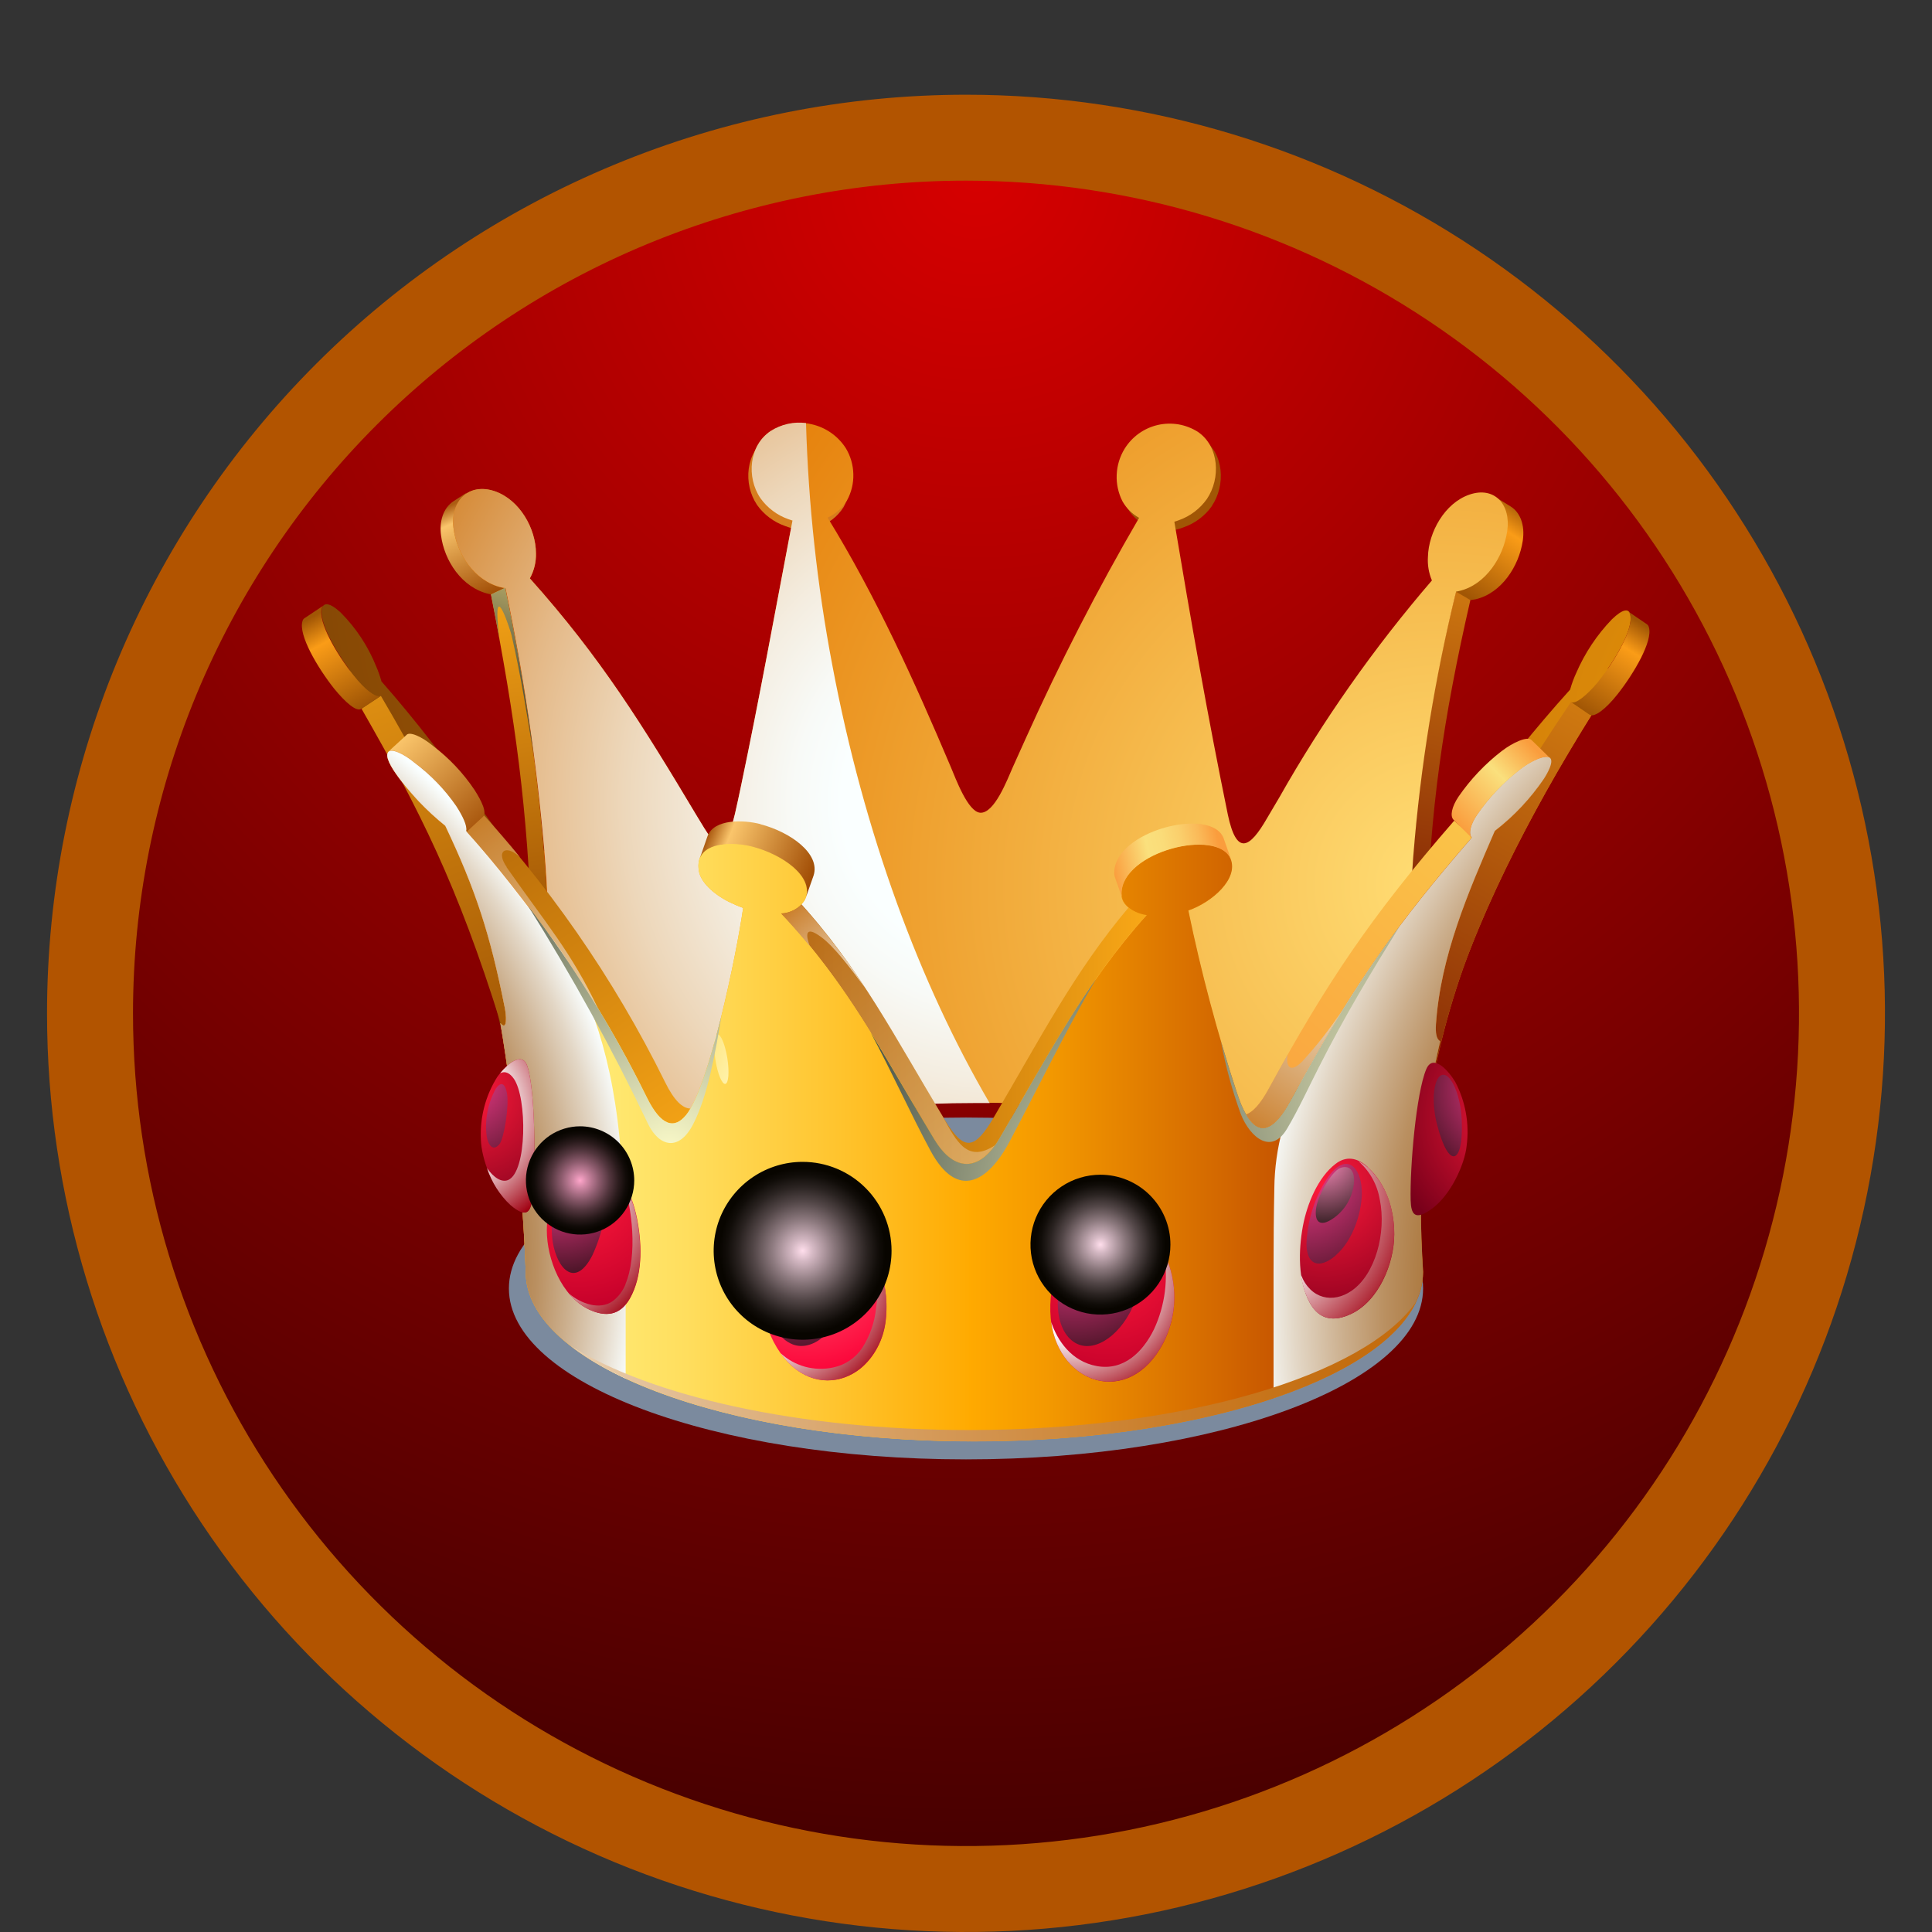 <svg width="32" height="32" viewBox="0 0 32 32" fill="none" xmlns="http://www.w3.org/2000/svg">
<rect x="0" y="0" width="32" height="32" fill="#333333" stroke="none"/>
<path d="M16 30.925C23.813 30.925 30.146 24.594 30.146 16.785C30.146 8.975 23.813 2.644 16 2.644C8.187 2.644 1.854 8.975 1.854 16.785C1.854 24.594 8.187 30.925 16 30.925Z" fill="url(#paint0_radial_13_4029)"/>
<path fill-rule="evenodd" clip-rule="evenodd" d="M16.002 1.569C19.012 1.569 21.955 2.462 24.458 4.134C26.961 5.806 28.911 8.183 30.063 10.963C31.215 13.743 31.516 16.803 30.928 19.754C30.341 22.706 28.891 25.416 26.762 27.544C24.634 29.672 21.921 31.121 18.969 31.708C16.016 32.295 12.956 31.993 10.175 30.842C7.393 29.69 5.016 27.74 3.344 25.238C1.671 22.735 0.779 19.794 0.779 16.785C0.779 14.786 1.173 12.807 1.938 10.961C2.703 9.115 3.824 7.438 5.238 6.025C6.651 4.612 8.33 3.491 10.177 2.727C12.023 1.962 14.003 1.569 16.002 1.569ZM16.002 2.992C18.731 2.993 21.398 3.802 23.667 5.318C25.936 6.833 27.704 8.988 28.748 11.508C29.792 14.028 30.064 16.801 29.532 19.476C28.999 22.152 27.685 24.609 25.755 26.538C23.826 28.466 21.367 29.78 18.691 30.312C16.015 30.844 13.241 30.57 10.72 29.526C8.198 28.483 6.044 26.715 4.528 24.447C3.012 22.179 2.203 19.512 2.203 16.785C2.203 14.973 2.56 13.18 3.253 11.506C3.947 9.833 4.963 8.312 6.245 7.031C7.526 5.751 9.047 4.735 10.721 4.042C12.396 3.349 14.19 2.992 16.002 2.992Z" fill="#B25400"/>
<g style="mix-blend-mode:multiply">
<path d="M16 24.172C20.181 24.172 23.571 22.904 23.571 21.341C23.571 19.778 20.181 18.51 16 18.51C11.819 18.51 8.429 19.778 8.429 21.341C8.429 22.904 11.819 24.172 16 24.172Z" fill="#7B8A9E"/>
</g>
<path fill-rule="evenodd" clip-rule="evenodd" d="M12.538 8.362C12.653 8.524 12.816 8.647 13.005 8.713C13.177 8.782 13.368 8.788 13.544 8.731C13.721 8.674 13.872 8.558 13.971 8.401C14.045 8.267 14.082 8.116 14.079 7.963C14.075 7.81 14.032 7.66 13.952 7.53C13.823 7.33 13.621 7.189 13.389 7.136C13.156 7.083 12.913 7.124 12.71 7.249C12.348 7.489 12.306 8.017 12.538 8.361V8.362Z" fill="#D67D1E"/>
<path fill-rule="evenodd" clip-rule="evenodd" d="M20.074 8.38C19.96 8.542 19.799 8.664 19.612 8.731C19.445 8.8 19.258 8.807 19.086 8.75C18.914 8.693 18.768 8.576 18.675 8.42C18.605 8.284 18.572 8.133 18.578 7.98C18.584 7.827 18.629 7.679 18.709 7.549C18.77 7.45 18.85 7.365 18.944 7.297C19.038 7.229 19.145 7.181 19.257 7.155C19.37 7.129 19.487 7.125 19.601 7.145C19.716 7.164 19.825 7.206 19.923 7.268C20.272 7.507 20.305 8.035 20.072 8.38H20.074Z" fill="#A15605"/>
<path fill-rule="evenodd" clip-rule="evenodd" d="M24.06 9.808L24.355 9.94C24.385 9.936 24.415 9.931 24.445 9.925C24.869 9.824 25.16 9.378 25.222 8.955C25.261 8.695 25.179 8.486 25.02 8.388L24.775 8.236C25.115 8.614 24.687 9.673 24.057 9.808H24.06Z" fill="url(#paint1_linear_13_4029)"/>
<path fill-rule="evenodd" clip-rule="evenodd" d="M7.721 8.166L7.519 8.297C7.33 8.416 7.277 8.651 7.304 8.861C7.356 9.287 7.652 9.736 8.098 9.838L8.137 9.846L8.372 9.735C7.866 9.478 7.563 8.521 7.726 8.166H7.721Z" fill="url(#paint2_linear_13_4029)"/>
<path fill-rule="evenodd" clip-rule="evenodd" d="M8.549 18.825L9.453 15.442C8.34 13.966 7.486 12.612 6.318 11.286C6.295 11.201 6.266 11.118 6.231 11.038C6.097 10.705 5.898 10.402 5.645 10.148C5.457 9.972 5.361 9.983 5.336 10.069C5.273 10.28 5.538 10.756 5.795 11.103L5.666 11.17C6.733 12.889 8.094 15.463 8.397 17.579C8.456 17.984 8.509 18.404 8.557 18.825H8.549Z" fill="url(#paint3_radial_13_4029)"/>
<path fill-rule="evenodd" clip-rule="evenodd" d="M8.881 16.991C8.195 15.094 7.334 13.265 6.309 11.527L5.988 11.739C6.958 13.435 7.575 14.652 8.292 16.944L8.449 17.125L8.88 16.993L8.881 16.991Z" fill="url(#paint4_linear_13_4029)"/>
<path fill-rule="evenodd" clip-rule="evenodd" d="M8.809 15.496L9.076 15.726C9.076 15.177 9.056 14.63 9.01 14.091C8.887 12.627 8.672 11.172 8.367 9.735L8.132 9.846C8.537 11.923 8.739 13.384 8.809 15.496Z" fill="url(#paint5_linear_13_4029)"/>
<path fill-rule="evenodd" clip-rule="evenodd" d="M23.41 14.163C23.372 14.639 23.348 15.129 23.335 15.627L23.631 15.324C23.686 13.446 23.894 11.941 24.354 9.939L24.115 9.8C23.757 11.233 23.52 12.693 23.407 14.165L23.41 14.163Z" fill="url(#paint6_linear_13_4029)"/>
<path fill-rule="evenodd" clip-rule="evenodd" d="M9.01 14.091C9.212 16.384 8.917 18.817 8.719 20.951C8.879 19.456 12.142 18.263 16.142 18.263C20.079 18.263 23.301 19.419 23.555 20.881C23.336 18.838 23.242 16.332 23.41 14.164C23.528 12.692 23.765 11.232 24.118 9.798C24.135 9.798 24.153 9.792 24.171 9.788C24.604 9.687 24.902 9.23 24.964 8.798C25.03 8.351 24.75 8.051 24.339 8.192C23.929 8.332 23.661 8.815 23.651 9.223C23.642 9.357 23.665 9.491 23.717 9.614C22.759 10.727 21.912 11.931 21.189 13.209L20.988 13.549C20.698 14.054 20.482 14.18 20.337 13.493C20.005 11.876 19.724 10.272 19.451 8.641C19.477 8.634 19.503 8.625 19.529 8.615C19.715 8.549 19.876 8.426 19.99 8.265C20.223 7.92 20.192 7.392 19.841 7.153C19.743 7.091 19.634 7.049 19.52 7.029C19.405 7.01 19.289 7.013 19.176 7.039C19.063 7.065 18.956 7.114 18.862 7.181C18.768 7.249 18.688 7.334 18.627 7.433C18.547 7.563 18.502 7.711 18.496 7.864C18.489 8.016 18.523 8.168 18.592 8.304C18.657 8.419 18.752 8.513 18.867 8.577C18.177 9.763 17.549 10.984 16.987 12.236L16.775 12.707C16.685 12.909 16.471 13.479 16.234 13.461C16.031 13.446 15.829 12.895 15.749 12.706C15.149 11.29 14.513 9.883 13.708 8.574C13.84 8.513 13.951 8.415 14.027 8.292C14.101 8.158 14.138 8.007 14.134 7.854C14.131 7.701 14.087 7.551 14.008 7.421C13.879 7.221 13.676 7.079 13.444 7.027C13.212 6.974 12.969 7.015 12.766 7.14C12.404 7.379 12.361 7.908 12.594 8.252C12.709 8.414 12.873 8.537 13.061 8.602C13.082 8.61 13.104 8.617 13.126 8.624C12.847 10.086 12.58 11.562 12.274 13.018C12.242 13.173 12.208 13.328 12.173 13.482C11.992 14.222 11.893 14.104 11.546 13.524C10.644 12.015 9.956 10.9 8.776 9.581C8.846 9.454 8.881 9.311 8.877 9.166C8.877 8.762 8.611 8.278 8.19 8.136C7.768 7.995 7.457 8.292 7.511 8.743C7.563 9.175 7.859 9.628 8.31 9.732L8.374 9.744C8.675 11.181 8.89 12.636 9.017 14.1L9.01 14.091Z" fill="url(#paint7_radial_13_4029)"/>
<path style="mix-blend-mode:multiply" fill-rule="evenodd" clip-rule="evenodd" d="M16.388 18.265C15.239 16.302 14.31 13.803 13.785 11.013C13.534 9.692 13.389 8.352 13.35 7.007C13.146 6.981 12.94 7.027 12.766 7.138C12.404 7.377 12.361 7.906 12.594 8.25C12.709 8.412 12.873 8.535 13.061 8.6C13.082 8.608 13.104 8.615 13.126 8.622C12.847 10.084 12.58 11.56 12.274 13.016C12.242 13.171 12.208 13.326 12.173 13.48C11.992 14.22 11.893 14.102 11.546 13.521C10.644 12.013 9.956 10.898 8.776 9.579C8.846 9.452 8.881 9.309 8.877 9.164C8.877 8.76 8.611 8.276 8.19 8.134C7.768 7.993 7.457 8.29 7.511 8.741C7.563 9.172 7.859 9.626 8.31 9.73L8.374 9.742C8.675 11.18 8.89 12.634 9.017 14.098C9.219 16.392 8.924 18.824 8.726 20.958C8.886 19.463 12.149 18.27 16.149 18.27H16.395L16.388 18.265Z" fill="url(#paint8_radial_13_4029)"/>
<path fill-rule="evenodd" clip-rule="evenodd" d="M23.588 18.822L22.824 15.442C23.956 14.017 24.847 12.704 26.006 11.422C26.032 11.328 26.066 11.236 26.107 11.147C26.249 10.818 26.449 10.516 26.698 10.258C26.883 10.079 26.973 10.082 27.001 10.168C27.056 10.355 26.854 10.752 26.628 11.078L26.796 11.167C25.925 12.481 24.866 14.301 24.24 16.02C23.92 16.924 23.703 17.862 23.591 18.815L23.588 18.822Z" fill="url(#paint9_radial_13_4029)"/>
<path fill-rule="evenodd" clip-rule="evenodd" d="M26.02 11.628C24.641 13.658 23.694 15.505 23.249 17.327L23.588 18.826C23.7 17.873 23.917 16.935 24.237 16.031C24.761 14.586 25.588 13.081 26.354 11.855L26.02 11.628Z" fill="url(#paint10_linear_13_4029)"/>
<path fill-rule="evenodd" clip-rule="evenodd" d="M7.42 13.448C8.747 14.851 9.857 16.445 10.711 18.177C10.951 18.669 11.176 18.707 11.364 18.473C11.392 18.438 11.416 18.4 11.438 18.361C11.307 18.361 11.165 18.228 11.017 17.926C10.163 16.194 9.054 14.6 7.726 13.197L7.305 13.529L7.42 13.448Z" fill="url(#paint11_linear_13_4029)"/>
<path fill-rule="evenodd" clip-rule="evenodd" d="M12.769 14.954C14.009 16.21 14.582 17.402 15.482 18.883C15.807 19.418 16.23 19.409 16.55 18.864C17.371 17.47 17.985 16.245 19.064 15.074L18.7 15.023C17.79 16.098 17.215 17.227 16.467 18.495C16.147 19.039 15.975 19.086 15.65 18.551C14.813 17.175 14.258 16.048 13.189 14.886L12.769 14.954Z" fill="url(#paint12_linear_13_4029)"/>
<path style="mix-blend-mode:multiply" opacity="0.5" fill-rule="evenodd" clip-rule="evenodd" d="M16.483 18.967C16.026 19.271 15.844 18.915 15.608 18.481C14.799 17.137 14.24 16.028 13.189 14.886L12.769 14.954C14.009 16.21 14.582 17.402 15.482 18.883C15.786 19.382 16.173 19.407 16.483 18.967Z" fill="url(#paint13_linear_13_4029)"/>
<path fill-rule="evenodd" clip-rule="evenodd" d="M24.087 13.592C22.702 15.184 21.964 16.294 21.016 18.03C20.875 18.29 20.75 18.419 20.64 18.459C20.811 18.753 21.044 18.831 21.368 18.242C22.312 16.505 22.997 15.459 24.384 13.867L24.087 13.592Z" fill="url(#paint14_linear_13_4029)"/>
<path fill-rule="evenodd" clip-rule="evenodd" d="M18.809 15.099C18.868 15.125 18.93 15.143 18.994 15.152C17.958 16.3 17.353 17.5 16.55 18.864C16.23 19.409 15.807 19.418 15.482 18.883C14.624 17.467 14.066 16.322 12.938 15.129C13.014 15.126 13.089 15.106 13.156 15.069C13.223 15.033 13.28 14.981 13.323 14.918C13.525 14.551 12.991 14.155 12.466 14.019C12.139 13.933 11.495 13.918 11.575 14.423C11.604 14.606 11.806 14.802 12.072 14.937C12.149 14.975 12.228 15.009 12.309 15.038C12.197 15.819 11.751 17.986 11.364 18.468C11.176 18.701 10.952 18.664 10.711 18.172C9.923 16.572 8.916 15.089 7.719 13.767C7.739 13.68 7.66 13.52 7.555 13.356C7.368 13.081 7.138 12.839 6.873 12.639C6.683 12.478 6.48 12.393 6.43 12.455C6.314 12.602 6.853 13.184 6.936 13.274C7.073 13.418 7.22 13.553 7.375 13.678C7.88 14.741 8.118 15.475 8.357 16.673C8.387 16.805 8.41 17.093 8.288 16.945C8.515 18.309 8.656 19.687 8.708 21.07C8.708 22.619 12.035 23.873 16.138 23.873C20.241 23.873 23.567 22.618 23.567 21.07C23.472 19.562 23.56 18.498 23.85 17.251C23.784 17.218 23.772 17.106 23.78 16.975C23.856 15.842 24.311 14.796 24.755 13.769C25.072 13.525 25.347 13.232 25.572 12.901C25.913 12.353 25.44 12.541 25.18 12.743C24.902 12.957 24.659 13.213 24.46 13.502C24.349 13.665 24.317 13.816 24.372 13.879C22.991 15.464 22.307 16.508 21.364 18.245C20.938 19.03 20.656 18.631 20.488 18.116C20.161 17.122 19.891 16.109 19.679 15.083C20.072 14.947 20.515 14.558 20.378 14.226C20.164 13.707 18.573 14.113 18.57 14.803C18.57 14.921 18.644 15.03 18.806 15.107L18.809 15.099Z" fill="#FAA917"/>
<path fill-rule="evenodd" clip-rule="evenodd" d="M15.482 18.883C14.624 17.467 14.066 16.322 12.938 15.129C13.014 15.126 13.089 15.106 13.156 15.069C13.223 15.033 13.28 14.981 13.323 14.918C13.525 14.551 12.991 14.155 12.466 14.019C12.139 13.933 11.495 13.918 11.575 14.423C11.604 14.606 11.806 14.802 12.072 14.937C12.149 14.975 12.228 15.009 12.309 15.038C12.197 15.819 11.751 17.986 11.364 18.468C11.176 18.701 10.952 18.664 10.711 18.172C9.923 16.572 8.916 15.089 7.719 13.767C7.739 13.68 7.66 13.52 7.555 13.356C7.368 13.081 7.138 12.839 6.873 12.639C6.683 12.478 6.48 12.393 6.43 12.455C6.314 12.602 6.853 13.184 6.936 13.274C7.073 13.418 7.22 13.553 7.375 13.678C7.88 14.741 8.118 15.475 8.357 16.673C8.387 16.805 8.41 17.093 8.288 16.945C8.515 18.309 8.656 19.687 8.708 21.07C8.708 22.608 11.987 23.856 16.051 23.873C16.134 23.204 16.118 19.484 16.051 19.279C15.848 19.301 15.646 19.171 15.478 18.886L15.482 18.883Z" fill="url(#paint15_linear_13_4029)"/>
<mask id="mask0_13_4029" style="mask-type:luminance" maskUnits="userSpaceOnUse" x="6" y="12" width="11" height="12">
<path d="M15.482 18.883C14.624 17.467 14.066 16.322 12.938 15.129C13.014 15.126 13.089 15.106 13.156 15.069C13.223 15.033 13.28 14.981 13.323 14.918C13.525 14.551 12.991 14.155 12.466 14.019C12.139 13.933 11.495 13.918 11.575 14.423C11.604 14.606 11.806 14.802 12.072 14.937C12.149 14.975 12.228 15.009 12.309 15.038C12.197 15.819 11.751 17.986 11.364 18.468C11.176 18.701 10.952 18.664 10.711 18.172C9.923 16.572 8.916 15.089 7.719 13.767C7.739 13.68 7.66 13.52 7.555 13.356C7.368 13.081 7.138 12.839 6.873 12.639C6.683 12.478 6.48 12.393 6.43 12.455C6.314 12.602 6.853 13.184 6.936 13.274C7.073 13.418 7.22 13.553 7.375 13.678C7.88 14.741 8.118 15.475 8.357 16.673C8.387 16.805 8.41 17.093 8.288 16.945C8.515 18.309 8.656 19.687 8.708 21.07C8.708 22.608 11.987 23.856 16.051 23.873C16.134 23.204 16.118 19.484 16.051 19.279C15.848 19.301 15.646 19.171 15.478 18.886L15.482 18.883Z" fill="white"/>
</mask>
<g mask="url(#mask0_13_4029)">
<g style="mix-blend-mode:color-dodge">
<path d="M12.047 17.528C12.082 17.754 12.068 17.944 12.013 17.953C11.959 17.962 11.886 17.786 11.85 17.559C11.813 17.333 11.828 17.142 11.883 17.134C11.938 17.125 12.01 17.301 12.047 17.528Z" fill="#FFF9C2"/>
</g>
</g>
<path fill-rule="evenodd" clip-rule="evenodd" d="M16.55 18.864C16.401 19.119 16.229 19.256 16.055 19.276V23.87H16.142C20.244 23.87 23.571 22.616 23.571 21.067C23.476 19.559 23.564 18.495 23.854 17.248C23.788 17.215 23.776 17.103 23.784 16.972C23.86 15.839 24.315 14.793 24.759 13.766C25.076 13.522 25.351 13.229 25.576 12.898C25.917 12.35 25.444 12.538 25.184 12.74C24.906 12.954 24.663 13.21 24.464 13.499C24.353 13.662 24.321 13.813 24.376 13.876C22.995 15.461 22.311 16.505 21.368 18.241C20.942 19.027 20.66 18.628 20.492 18.113C20.165 17.118 19.895 16.106 19.683 15.08C20.076 14.944 20.519 14.555 20.382 14.223C20.168 13.704 18.577 14.11 18.574 14.8C18.574 14.918 18.648 15.027 18.81 15.104C18.869 15.13 18.931 15.148 18.994 15.157C17.959 16.305 17.354 17.506 16.551 18.869L16.55 18.864Z" fill="url(#paint16_linear_13_4029)"/>
<path fill-rule="evenodd" clip-rule="evenodd" d="M7.999 13.531C8.07 13.464 7.982 13.273 7.856 13.078C7.67 12.802 7.44 12.558 7.175 12.357C6.984 12.197 6.781 12.111 6.732 12.174L6.435 12.447C6.491 12.395 6.688 12.48 6.873 12.636C7.138 12.837 7.368 13.08 7.555 13.356C7.68 13.551 7.769 13.743 7.696 13.81L8 13.531H7.999Z" fill="url(#paint17_linear_13_4029)"/>
<path fill-rule="evenodd" clip-rule="evenodd" d="M12.596 13.65C12.321 13.578 11.824 13.558 11.718 13.852L11.588 14.226C11.689 13.931 12.194 13.951 12.466 14.024C12.965 14.154 13.47 14.516 13.347 14.867L13.475 14.503C13.593 14.14 13.091 13.781 12.596 13.652V13.65Z" fill="url(#paint18_linear_13_4029)"/>
<path fill-rule="evenodd" clip-rule="evenodd" d="M18.59 14.883L18.473 14.547C18.461 14.517 18.455 14.485 18.456 14.454C18.456 13.763 20.05 13.358 20.264 13.876C20.272 13.897 20.391 14.237 20.391 14.237C20.171 13.701 18.58 14.107 18.577 14.797C18.577 14.826 18.581 14.855 18.59 14.883Z" fill="url(#paint19_linear_13_4029)"/>
<path style="mix-blend-mode:multiply" fill-rule="evenodd" clip-rule="evenodd" d="M24.376 13.876C23.125 15.314 22.444 16.303 21.627 17.773C21.293 18.354 21.114 19.011 21.107 19.681C21.098 20.109 21.094 20.568 21.094 21.067V23.153C22.611 22.639 23.571 21.893 23.571 21.063C23.476 19.555 23.564 18.491 23.854 17.244C23.788 17.211 23.776 17.099 23.784 16.968C23.86 15.835 24.315 14.789 24.759 13.762C25.076 13.518 25.351 13.225 25.576 12.894C25.917 12.346 25.444 12.534 25.184 12.736C24.906 12.95 24.663 13.206 24.464 13.495C24.353 13.658 24.321 13.809 24.376 13.872V13.876Z" fill="url(#paint20_radial_13_4029)"/>
<path style="mix-blend-mode:multiply" fill-rule="evenodd" clip-rule="evenodd" d="M10.363 22.829V21.067C10.363 20.293 10.329 19.558 10.262 18.855C10.106 17.272 9.668 16.244 9.175 15.583C8.705 14.955 8.236 14.337 7.721 13.763C7.741 13.676 7.662 13.515 7.557 13.352C7.369 13.079 7.138 12.838 6.873 12.639C6.683 12.478 6.48 12.393 6.43 12.455C6.314 12.602 6.853 13.184 6.936 13.274C7.073 13.418 7.22 13.553 7.375 13.678C7.88 14.741 8.118 15.475 8.357 16.673C8.387 16.805 8.41 17.093 8.288 16.945C8.515 18.309 8.656 19.687 8.708 21.07C8.708 21.737 9.326 22.351 10.359 22.832L10.363 22.829Z" fill="url(#paint21_radial_13_4029)"/>
<path fill-rule="evenodd" clip-rule="evenodd" d="M26.478 11.284C26.276 11.527 26.093 11.669 26.02 11.628L26.329 11.839C26.407 11.887 26.595 11.747 26.789 11.502C27.066 11.152 27.379 10.614 27.311 10.39C27.307 10.372 27.297 10.355 27.283 10.343L26.969 10.129C26.983 10.141 26.993 10.157 26.998 10.175C27.065 10.404 26.752 10.941 26.474 11.287L26.478 11.284Z" fill="url(#paint22_linear_13_4029)"/>
<path fill-rule="evenodd" clip-rule="evenodd" d="M6.3 11.527L5.979 11.743C5.904 11.789 5.726 11.642 5.532 11.403C5.255 11.053 4.942 10.516 5.009 10.291C5.013 10.272 5.023 10.256 5.037 10.244L5.354 10.032C5.343 10.043 5.335 10.057 5.331 10.072C5.263 10.301 5.576 10.838 5.855 11.184C6.043 11.422 6.221 11.558 6.3 11.526V11.527Z" fill="url(#paint23_linear_13_4029)"/>
<path style="mix-blend-mode:screen" fill-rule="evenodd" clip-rule="evenodd" d="M11.364 18.468C11.176 18.701 10.952 18.664 10.711 18.172C10.159 17.05 9.499 15.986 8.739 14.993C9.474 16.164 10.141 17.375 10.737 18.622C10.917 18.988 11.243 19.08 11.48 18.622C11.718 18.164 11.85 17.439 11.948 16.832C11.772 17.54 11.56 18.225 11.364 18.47V18.468Z" fill="url(#paint24_radial_13_4029)"/>
<path style="mix-blend-mode:screen" fill-rule="evenodd" clip-rule="evenodd" d="M16.55 18.864C16.23 19.409 15.807 19.418 15.482 18.883C15.094 18.245 14.766 17.659 14.42 17.1C14.772 17.755 15.071 18.425 15.412 19.059C15.857 19.884 16.365 19.584 16.727 18.899C17.209 17.989 17.637 17.1 18.156 16.21C17.575 17.04 17.11 17.912 16.55 18.864Z" fill="url(#paint25_radial_13_4029)"/>
<path style="mix-blend-mode:screen" fill-rule="evenodd" clip-rule="evenodd" d="M21.368 18.241C20.942 19.027 20.66 18.628 20.492 18.113C20.399 17.833 20.309 17.541 20.222 17.244C20.298 17.657 20.409 18.062 20.553 18.457C20.707 18.841 21.059 19.135 21.319 18.693C21.51 18.37 21.667 18.024 21.838 17.689C22.276 16.823 22.703 16.117 23.187 15.335C22.508 16.245 21.995 17.09 21.367 18.244L21.368 18.241Z" fill="url(#paint26_radial_13_4029)"/>
<path style="mix-blend-mode:screen" fill-rule="evenodd" clip-rule="evenodd" d="M8.241 10.268C8.208 9.693 8.444 10.407 8.474 10.526C8.627 11.186 8.736 11.867 8.843 12.54C8.726 11.639 8.572 10.738 8.367 9.735L8.132 9.846C8.178 10.08 8.233 10.351 8.279 10.624C8.26 10.512 8.248 10.382 8.241 10.268Z" fill="url(#paint27_radial_13_4029)"/>
<path style="mix-blend-mode:multiply" fill-rule="evenodd" clip-rule="evenodd" d="M13.413 15.672C13.349 15.502 13.321 15.313 13.602 15.521C13.817 15.679 14.093 16.044 14.321 16.352C14.008 15.87 13.658 15.412 13.275 14.983C13.184 15.07 13.064 15.123 12.938 15.131C13.086 15.289 13.226 15.446 13.356 15.603C13.376 15.625 13.395 15.649 13.413 15.672Z" fill="url(#paint28_linear_13_4029)"/>
<path style="mix-blend-mode:multiply" fill-rule="evenodd" clip-rule="evenodd" d="M21.579 17.572C21.359 17.796 21.297 17.651 21.326 17.471C21.224 17.651 21.123 17.837 21.016 18.03C20.875 18.29 20.75 18.419 20.64 18.459C20.811 18.753 21.044 18.831 21.368 18.241C21.455 18.083 21.539 17.929 21.622 17.78C21.833 17.402 22.026 17.064 22.229 16.739C22.033 17.033 21.816 17.312 21.577 17.572H21.579Z" fill="url(#paint29_linear_13_4029)"/>
<path style="mix-blend-mode:multiply" opacity="0.75" fill-rule="evenodd" clip-rule="evenodd" d="M8.391 14.358C8.232 14.131 8.339 14.003 8.539 14.138C8.565 14.156 8.59 14.176 8.613 14.197C8.419 13.96 8.22 13.729 8.017 13.504C8.012 13.514 8.006 13.523 7.998 13.53L7.729 13.777C8.546 14.684 9.275 15.665 9.907 16.709C9.459 15.759 9.039 15.294 8.39 14.363L8.391 14.358Z" fill="url(#paint30_linear_13_4029)"/>
<path fill-rule="evenodd" clip-rule="evenodd" d="M24.877 12.437C24.599 12.651 24.356 12.907 24.157 13.196C24.044 13.364 24.014 13.518 24.075 13.578L24.379 13.881C24.317 13.821 24.348 13.666 24.462 13.499C24.661 13.21 24.905 12.954 25.184 12.74C25.35 12.612 25.602 12.488 25.675 12.558L25.372 12.262C25.307 12.18 25.046 12.306 24.875 12.439L24.877 12.437Z" fill="url(#paint31_linear_13_4029)"/>
<path fill-rule="evenodd" clip-rule="evenodd" d="M8.241 17.83C8.043 18.141 7.947 18.506 7.965 18.874C7.972 19.178 8.155 19.705 8.457 19.961C8.72 20.183 8.79 20.077 8.816 19.85C8.875 19.291 8.867 18.069 8.735 17.662C8.643 17.381 8.357 17.67 8.241 17.83Z" fill="url(#paint32_radial_13_4029)"/>
<path style="mix-blend-mode:multiply" fill-rule="evenodd" clip-rule="evenodd" d="M8.418 19.544C8.307 19.592 8.174 19.501 8.067 19.349C8.144 19.583 8.278 19.793 8.457 19.961C8.72 20.183 8.79 20.077 8.816 19.85C8.875 19.291 8.867 18.069 8.735 17.662C8.653 17.412 8.415 17.615 8.284 17.776C8.368 17.732 8.447 17.776 8.51 17.866C8.732 18.182 8.733 19.406 8.418 19.544Z" fill="url(#paint33_radial_13_4029)"/>
<path style="mix-blend-mode:screen" fill-rule="evenodd" clip-rule="evenodd" d="M8.275 18.947C8.351 18.846 8.437 18.305 8.396 18.101C8.355 17.897 8.272 17.944 8.213 18.03C8.081 18.269 8.027 18.543 8.06 18.814C8.095 19.016 8.19 19.057 8.275 18.947Z" fill="url(#paint34_radial_13_4029)"/>
<path fill-rule="evenodd" clip-rule="evenodd" d="M24.102 17.917C24.274 18.243 24.34 18.615 24.292 18.98C24.261 19.278 24.036 19.789 23.714 20.023C23.434 20.225 23.372 20.113 23.365 19.883C23.351 19.321 23.457 18.104 23.623 17.71C23.738 17.437 24 17.748 24.102 17.917Z" fill="url(#paint35_radial_13_4029)"/>
<path style="mix-blend-mode:screen" fill-rule="evenodd" clip-rule="evenodd" d="M23.748 18.137C23.742 18.308 23.762 18.478 23.807 18.643C23.997 19.374 24.236 19.285 24.212 18.586C24.209 18.416 24.18 18.247 24.127 18.086C23.98 17.672 23.773 17.729 23.749 18.135L23.748 18.137Z" fill="url(#paint36_radial_13_4029)"/>
<path fill-rule="evenodd" clip-rule="evenodd" d="M22.657 19.335C22.961 19.609 23.095 20.043 23.093 20.447C23.093 20.926 22.837 21.548 22.379 21.762C22.096 21.896 21.854 21.863 21.697 21.582C21.494 21.213 21.506 20.712 21.58 20.308C21.651 19.932 21.833 19.499 22.118 19.28C22.296 19.14 22.48 19.172 22.657 19.331V19.335Z" fill="url(#paint37_radial_13_4029)"/>
<path style="mix-blend-mode:screen" fill-rule="evenodd" clip-rule="evenodd" d="M22.12 20.795C22.424 20.539 22.572 20.029 22.555 19.708C22.536 19.315 22.291 19.08 21.994 19.5C21.778 19.826 21.655 20.205 21.639 20.596C21.639 20.953 21.848 21.027 22.12 20.798V20.795Z" fill="url(#paint38_radial_13_4029)"/>
<path style="mix-blend-mode:multiply" fill-rule="evenodd" clip-rule="evenodd" d="M22.853 19.863C22.967 20.423 22.778 21.111 22.386 21.38C22.082 21.59 21.709 21.522 21.548 21.114C21.568 21.278 21.619 21.437 21.697 21.583C21.854 21.864 22.096 21.897 22.379 21.763C22.837 21.545 23.087 20.922 23.093 20.448C23.094 20.308 23.079 20.168 23.047 20.032C22.991 19.766 22.855 19.523 22.657 19.336C22.611 19.295 22.559 19.261 22.502 19.235C22.689 19.399 22.813 19.623 22.853 19.868V19.863Z" fill="url(#paint39_radial_13_4029)"/>
<path style="mix-blend-mode:screen" fill-rule="evenodd" clip-rule="evenodd" d="M22.192 19.349C22.055 19.408 21.814 19.809 21.795 20.044C21.776 20.279 21.901 20.279 22.01 20.224C22.123 20.163 22.22 20.075 22.292 19.968C22.364 19.861 22.409 19.739 22.424 19.611C22.451 19.383 22.342 19.285 22.192 19.349Z" fill="url(#paint40_radial_13_4029)"/>
<path style="mix-blend-mode:multiply" fill-rule="evenodd" clip-rule="evenodd" d="M23.454 21.564C22.604 22.783 19.611 23.686 16.047 23.686C13.239 23.686 10.784 23.127 9.454 22.293C10.657 23.23 13.196 23.875 16.142 23.875C19.796 23.875 22.833 22.879 23.454 21.567V21.564Z" fill="url(#paint41_radial_13_4029)"/>
<path fill-rule="evenodd" clip-rule="evenodd" d="M12.79 20.752C12.68 20.982 12.625 21.234 12.629 21.489C12.633 21.744 12.696 21.995 12.812 22.222C13.382 23.313 14.58 22.903 14.676 21.81C14.729 21.222 14.501 20.547 13.915 20.294C13.46 20.098 12.994 20.331 12.79 20.752Z" fill="url(#paint42_radial_13_4029)"/>
<path style="mix-blend-mode:screen" fill-rule="evenodd" clip-rule="evenodd" d="M13.129 22.267C13.444 22.389 13.851 22.085 13.996 21.507C14.108 21.054 14.083 20.516 13.734 20.339C13.45 20.195 12.954 20.44 12.785 20.889C12.583 21.421 12.715 22.102 13.129 22.267Z" fill="url(#paint43_radial_13_4029)"/>
<path style="mix-blend-mode:multiply" fill-rule="evenodd" clip-rule="evenodd" d="M14.284 22.321C14.174 22.489 14.001 22.608 13.803 22.649C13.649 22.683 13.489 22.679 13.336 22.638C13.184 22.596 13.044 22.519 12.928 22.412C13.317 22.961 13.899 22.975 14.284 22.639C14.517 22.424 14.658 22.127 14.676 21.81C14.716 21.366 14.595 20.872 14.282 20.547C14.258 20.522 14.231 20.498 14.204 20.475C14.232 20.51 14.258 20.546 14.282 20.584C14.485 20.905 14.567 21.288 14.511 21.665C14.488 21.898 14.41 22.123 14.284 22.321Z" fill="url(#paint44_radial_13_4029)"/>
<path style="mix-blend-mode:screen" fill-rule="evenodd" clip-rule="evenodd" d="M13.357 20.429C12.967 20.552 12.807 20.978 12.785 21.283C12.763 21.589 12.957 21.626 13.158 21.573C13.338 21.516 13.496 21.406 13.611 21.257C13.726 21.109 13.793 20.928 13.803 20.741C13.815 20.461 13.619 20.346 13.357 20.429Z" fill="url(#paint45_radial_13_4029)"/>
<path fill-rule="evenodd" clip-rule="evenodd" d="M13.294 20.507C13.123 20.578 12.878 20.833 13.007 20.937C13.116 21.025 13.613 20.878 13.67 20.666C13.679 20.643 13.683 20.619 13.681 20.595C13.679 20.57 13.671 20.547 13.658 20.526C13.577 20.439 13.379 20.473 13.294 20.507Z" fill="white"/>
<path fill-rule="evenodd" clip-rule="evenodd" d="M9.503 19.272C9.2 19.544 9.059 19.979 9.057 20.378C9.057 20.853 9.299 21.471 9.752 21.687C10.031 21.82 10.273 21.788 10.433 21.508C10.641 21.142 10.635 20.645 10.562 20.242C10.498 19.868 10.32 19.444 10.04 19.221C9.864 19.082 9.681 19.113 9.503 19.272Z" fill="url(#paint46_radial_13_4029)"/>
<path style="mix-blend-mode:multiply" fill-rule="evenodd" clip-rule="evenodd" d="M10.363 21.266C10.319 21.379 10.245 21.478 10.149 21.551C9.929 21.705 9.624 21.591 9.427 21.429C9.516 21.537 9.627 21.625 9.752 21.687C9.994 21.802 10.207 21.794 10.359 21.609C10.385 21.578 10.409 21.544 10.429 21.508C10.637 21.142 10.631 20.645 10.558 20.242C10.517 19.999 10.434 19.766 10.312 19.552C10.473 19.989 10.561 20.794 10.359 21.27L10.363 21.266Z" fill="url(#paint47_radial_13_4029)"/>
<path style="mix-blend-mode:screen" fill-rule="evenodd" clip-rule="evenodd" d="M9.488 19.37C9.185 19.655 9.095 20.223 9.157 20.583C9.233 21.021 9.527 21.343 9.81 20.795C9.984 20.419 10.068 20.007 10.053 19.593C10.014 19.197 9.759 19.114 9.488 19.372V19.37Z" fill="url(#paint48_radial_13_4029)"/>
<path style="mix-blend-mode:screen" fill-rule="evenodd" clip-rule="evenodd" d="M9.677 19.292C9.421 19.404 9.236 19.797 9.211 20.071C9.186 20.345 9.298 20.363 9.429 20.314C9.663 20.226 9.848 19.91 9.908 19.576C9.952 19.32 9.848 19.216 9.677 19.292Z" fill="url(#paint49_radial_13_4029)"/>
<path fill-rule="evenodd" clip-rule="evenodd" d="M9.566 19.412C9.429 19.524 9.332 19.752 9.395 19.805C9.458 19.859 9.766 19.698 9.833 19.471C9.84 19.451 9.842 19.429 9.84 19.408C9.837 19.386 9.83 19.366 9.819 19.348C9.773 19.287 9.644 19.348 9.566 19.412Z" fill="white"/>
<path fill-rule="evenodd" clip-rule="evenodd" d="M19.289 20.772C19.399 21.002 19.454 21.255 19.45 21.51C19.447 21.765 19.384 22.016 19.268 22.243C18.698 23.335 17.5 22.923 17.403 21.831C17.351 21.243 17.579 20.568 18.165 20.315C18.619 20.119 19.085 20.352 19.289 20.772Z" fill="url(#paint50_radial_13_4029)"/>
<path style="mix-blend-mode:screen" fill-rule="evenodd" clip-rule="evenodd" d="M17.847 22.261C18.143 22.398 18.586 22.114 18.804 21.545C18.976 21.101 19.021 20.564 18.703 20.37C18.442 20.213 17.919 20.434 17.692 20.875C17.425 21.395 17.461 22.088 17.85 22.263L17.847 22.261Z" fill="url(#paint51_radial_13_4029)"/>
<path style="mix-blend-mode:multiply" fill-rule="evenodd" clip-rule="evenodd" d="M19.113 22.019C18.93 22.391 18.614 22.71 18.163 22.626C17.747 22.549 17.512 22.203 17.411 21.898C17.549 22.94 18.71 23.313 19.267 22.243C19.384 22.016 19.447 21.765 19.45 21.51C19.454 21.255 19.399 21.002 19.289 20.772L19.274 20.741C19.356 21.173 19.299 21.621 19.113 22.019Z" fill="url(#paint52_radial_13_4029)"/>
<path style="mix-blend-mode:screen" fill-rule="evenodd" clip-rule="evenodd" d="M18.297 20.402C17.892 20.525 17.682 20.95 17.624 21.256C17.567 21.562 17.756 21.599 17.963 21.545C18.151 21.487 18.32 21.379 18.451 21.232C18.582 21.085 18.67 20.906 18.706 20.712C18.751 20.432 18.569 20.318 18.297 20.402Z" fill="url(#paint53_radial_13_4029)"/>
<path fill-rule="evenodd" clip-rule="evenodd" d="M18.219 20.467C18.017 20.568 17.814 20.77 17.904 20.85C17.994 20.93 18.428 20.754 18.511 20.571C18.529 20.532 18.544 20.481 18.522 20.454C18.469 20.388 18.293 20.427 18.219 20.467Z" fill="white"/>
<path style="mix-blend-mode:screen" fill-rule="evenodd" clip-rule="evenodd" d="M14.767 20.716C14.767 21.008 14.681 21.293 14.519 21.535C14.358 21.777 14.127 21.966 13.858 22.078C13.589 22.189 13.293 22.219 13.007 22.162C12.721 22.105 12.458 21.965 12.252 21.759C12.046 21.553 11.906 21.291 11.849 21.005C11.792 20.719 11.821 20.423 11.932 20.154C12.044 19.885 12.233 19.655 12.475 19.493C12.717 19.331 13.002 19.244 13.294 19.244C13.684 19.244 14.059 19.399 14.335 19.675C14.612 19.951 14.767 20.326 14.767 20.716Z" fill="url(#paint54_radial_13_4029)"/>
<path style="mix-blend-mode:screen" fill-rule="evenodd" clip-rule="evenodd" d="M10.505 19.552C10.505 19.729 10.452 19.902 10.353 20.05C10.255 20.197 10.115 20.312 9.951 20.38C9.787 20.448 9.607 20.466 9.433 20.431C9.259 20.397 9.099 20.311 8.973 20.186C8.848 20.06 8.762 19.901 8.728 19.727C8.693 19.553 8.711 19.372 8.779 19.209C8.847 19.045 8.962 18.905 9.109 18.806C9.257 18.708 9.43 18.655 9.608 18.655C9.845 18.655 10.074 18.75 10.242 18.918C10.41 19.086 10.505 19.314 10.505 19.552Z" fill="url(#paint55_radial_13_4029)"/>
<path style="mix-blend-mode:screen" fill-rule="evenodd" clip-rule="evenodd" d="M19.386 20.614C19.386 20.843 19.318 21.067 19.191 21.258C19.064 21.449 18.883 21.597 18.671 21.685C18.459 21.773 18.226 21.796 18.001 21.752C17.776 21.707 17.57 21.597 17.408 21.435C17.246 21.273 17.135 21.066 17.09 20.842C17.046 20.617 17.068 20.384 17.156 20.172C17.244 19.96 17.392 19.779 17.583 19.652C17.773 19.525 17.998 19.457 18.227 19.457C18.534 19.457 18.829 19.579 19.046 19.796C19.263 20.013 19.386 20.307 19.386 20.614Z" fill="url(#paint56_radial_13_4029)"/>
<defs>
<radialGradient id="paint0_radial_13_4029" cx="0" cy="0" r="1" gradientUnits="userSpaceOnUse" gradientTransform="translate(16.169 3.049) scale(27.632 27.622)">
<stop stop-color="#D60000"/>
<stop offset="1" stop-color="#470000"/>
</radialGradient>
<linearGradient id="paint1_linear_13_4029" x1="24.256" y1="9.834" x2="25.215" y2="8.38" gradientUnits="userSpaceOnUse">
<stop stop-color="#A15605"/>
<stop offset="0.72" stop-color="#FA9C17"/>
<stop offset="1" stop-color="#A15605"/>
</linearGradient>
<linearGradient id="paint2_linear_13_4029" x1="8.066" y1="9.881" x2="7.429" y2="8.382" gradientUnits="userSpaceOnUse">
<stop stop-color="#A14D05"/>
<stop offset="0.82" stop-color="#FAC56B"/>
<stop offset="1" stop-color="#AC5C12"/>
</linearGradient>
<radialGradient id="paint3_radial_13_4029" cx="0" cy="0" r="1" gradientUnits="userSpaceOnUse" gradientTransform="translate(16.013 9.138) scale(11.03 11.026)">
<stop offset="0.02" stop-color="#BF6605"/>
<stop offset="1" stop-color="#854805"/>
</radialGradient>
<linearGradient id="paint4_linear_13_4029" x1="8.557" y1="17.422" x2="5.313" y2="8.578" gradientUnits="userSpaceOnUse">
<stop stop-color="#A15605"/>
<stop offset="1" stop-color="#FAA917"/>
</linearGradient>
<linearGradient id="paint5_linear_13_4029" x1="8.164" y1="9.376" x2="9.009" y2="15.286" gradientUnits="userSpaceOnUse">
<stop stop-color="#FAA917"/>
<stop offset="1" stop-color="#A15605"/>
</linearGradient>
<linearGradient id="paint6_linear_13_4029" x1="23.322" y1="15.004" x2="25.219" y2="6.556" gradientUnits="userSpaceOnUse">
<stop stop-color="#852705"/>
<stop offset="1" stop-color="#FAA917"/>
</linearGradient>
<radialGradient id="paint7_radial_13_4029" cx="0" cy="0" r="1" gradientUnits="userSpaceOnUse" gradientTransform="translate(23.902 14.669) scale(14.789 14.784)">
<stop offset="0.02" stop-color="#FFDC73"/>
<stop offset="1" stop-color="#E37700"/>
</radialGradient>
<radialGradient id="paint8_radial_13_4029" cx="0" cy="0" r="1" gradientUnits="userSpaceOnUse" gradientTransform="translate(16.586 13.276) scale(11.394 11.39)">
<stop offset="0.23" stop-color="#FAFFFF"/>
<stop offset="0.3" stop-color="#F8FAF7"/>
<stop offset="0.41" stop-color="#F4EDE0"/>
<stop offset="0.55" stop-color="#EDD7BA"/>
<stop offset="0.71" stop-color="#E4B886"/>
<stop offset="0.88" stop-color="#D89244"/>
<stop offset="1" stop-color="#CF7614"/>
</radialGradient>
<radialGradient id="paint9_radial_13_4029" cx="0" cy="0" r="1" gradientUnits="userSpaceOnUse" gradientTransform="translate(30.271 12.418) scale(10.901 10.897)">
<stop offset="0.02" stop-color="#E89905"/>
<stop offset="1" stop-color="#BF680F"/>
</radialGradient>
<linearGradient id="paint10_linear_13_4029" x1="23.17" y1="18.007" x2="28.596" y2="8.416" gradientUnits="userSpaceOnUse">
<stop stop-color="#852705"/>
<stop offset="1" stop-color="#FAA917"/>
</linearGradient>
<linearGradient id="paint11_linear_13_4029" x1="6.698" y1="11.886" x2="11.677" y2="19.346" gradientUnits="userSpaceOnUse">
<stop stop-color="#A15605"/>
<stop offset="1" stop-color="#FAA917"/>
</linearGradient>
<linearGradient id="paint12_linear_13_4029" x1="12.769" y1="17.082" x2="19.063" y2="17.082" gradientUnits="userSpaceOnUse">
<stop stop-color="#A15605"/>
<stop offset="1" stop-color="#FAA917"/>
</linearGradient>
<linearGradient id="paint13_linear_13_4029" x1="12.51" y1="14.726" x2="19.175" y2="22.633" gradientUnits="userSpaceOnUse">
<stop stop-color="#C26705"/>
<stop offset="0.18" stop-color="#CF8B40"/>
<stop offset="0.4" stop-color="#DEB483"/>
<stop offset="0.6" stop-color="#EAD4B8"/>
<stop offset="0.78" stop-color="#F3EBDF"/>
<stop offset="0.91" stop-color="#F8FAF6"/>
<stop offset="1" stop-color="#FAFFFF"/>
</linearGradient>
<linearGradient id="paint14_linear_13_4029" x1="20.027" y1="19.131" x2="29.377" y2="8.092" gradientUnits="userSpaceOnUse">
<stop stop-color="#FA9D3D"/>
<stop offset="0.98" stop-color="#FAEC54"/>
</linearGradient>
<linearGradient id="paint15_linear_13_4029" x1="6.414" y1="18.152" x2="16.111" y2="18.152" gradientUnits="userSpaceOnUse">
<stop stop-color="#D4601D"/>
<stop offset="0.07" stop-color="#D5641F"/>
<stop offset="0.14" stop-color="#D96F26"/>
<stop offset="0.2" stop-color="#DE8131"/>
<stop offset="0.26" stop-color="#E79B41"/>
<stop offset="0.32" stop-color="#F1BC55"/>
<stop offset="0.37" stop-color="#FEE56E"/>
<stop offset="0.38" stop-color="#FFE870"/>
<stop offset="0.51" stop-color="#FFDE5E"/>
<stop offset="0.77" stop-color="#FFC42E"/>
<stop offset="1" stop-color="#FFAA00"/>
</linearGradient>
<linearGradient id="paint16_linear_13_4029" x1="16.055" y1="18.204" x2="25.695" y2="18.204" gradientUnits="userSpaceOnUse">
<stop stop-color="#FFAA00"/>
<stop offset="0.14" stop-color="#F39800"/>
<stop offset="0.43" stop-color="#D36800"/>
<stop offset="0.53" stop-color="#C75600"/>
<stop offset="1" stop-color="#B84F00"/>
</linearGradient>
<linearGradient id="paint17_linear_13_4029" x1="6.669" y1="12.217" x2="8.081" y2="13.755" gradientUnits="userSpaceOnUse">
<stop stop-color="#FAC56B"/>
<stop offset="1" stop-color="#A14D05"/>
</linearGradient>
<linearGradient id="paint18_linear_13_4029" x1="11.751" y1="13.792" x2="13.469" y2="14.47" gradientUnits="userSpaceOnUse">
<stop stop-color="#AC5C12"/>
<stop offset="0.18" stop-color="#FAC56B"/>
<stop offset="1" stop-color="#A14D05"/>
</linearGradient>
<linearGradient id="paint19_linear_13_4029" x1="18.427" y1="14.404" x2="20.2" y2="14.02" gradientUnits="userSpaceOnUse">
<stop stop-color="#FA9D3D"/>
<stop offset="0.35" stop-color="#FAE07D"/>
<stop offset="0.5" stop-color="#FADC79"/>
<stop offset="0.67" stop-color="#FACF6C"/>
<stop offset="0.84" stop-color="#FAB958"/>
<stop offset="1" stop-color="#FA9D3D"/>
</linearGradient>
<radialGradient id="paint20_radial_13_4029" cx="0" cy="0" r="1" gradientUnits="userSpaceOnUse" gradientTransform="translate(34.334 21.581) scale(13.577 13.572)">
<stop offset="0.78" stop-color="#AB773D"/>
<stop offset="0.8" stop-color="#AF7E47"/>
<stop offset="0.84" stop-color="#BA9061"/>
<stop offset="0.89" stop-color="#CBAE8C"/>
<stop offset="0.95" stop-color="#E3D7C6"/>
<stop offset="1" stop-color="#FAFFFF"/>
</radialGradient>
<radialGradient id="paint21_radial_13_4029" cx="0" cy="0" r="1" gradientUnits="userSpaceOnUse" gradientTransform="translate(-0.007 20.769) scale(10.602 10.598)">
<stop offset="0.78" stop-color="#AB773D"/>
<stop offset="0.8" stop-color="#AF7E47"/>
<stop offset="0.84" stop-color="#BA9061"/>
<stop offset="0.89" stop-color="#CBAE8C"/>
<stop offset="0.95" stop-color="#E3D7C6"/>
<stop offset="1" stop-color="#FAFFFF"/>
</radialGradient>
<linearGradient id="paint22_linear_13_4029" x1="26.274" y1="11.789" x2="27.193" y2="10.329" gradientUnits="userSpaceOnUse">
<stop stop-color="#A15605"/>
<stop offset="0.72" stop-color="#FA9C17"/>
<stop offset="1" stop-color="#A15605"/>
</linearGradient>
<linearGradient id="paint23_linear_13_4029" x1="6.011" y1="11.698" x2="5.194" y2="10.202" gradientUnits="userSpaceOnUse">
<stop stop-color="#A15605"/>
<stop offset="0.72" stop-color="#FA9C17"/>
<stop offset="1" stop-color="#A15605"/>
</linearGradient>
<radialGradient id="paint24_radial_13_4029" cx="0" cy="0" r="1" gradientUnits="userSpaceOnUse" gradientTransform="translate(11.087 19.069) scale(8.163 8.16)">
<stop stop-color="#FAFAC9"/>
<stop offset="1" stop-color="#000D12"/>
</radialGradient>
<radialGradient id="paint25_radial_13_4029" cx="0" cy="0" r="1" gradientUnits="userSpaceOnUse" gradientTransform="translate(19.461 19.989) scale(8.042 8.039)">
<stop stop-color="#FAFAC9"/>
<stop offset="1" stop-color="#000D12"/>
</radialGradient>
<radialGradient id="paint26_radial_13_4029" cx="0" cy="0" r="1" gradientUnits="userSpaceOnUse" gradientTransform="translate(24.158 18.015) scale(9.129 9.126)">
<stop stop-color="#FAFAC9"/>
<stop offset="1" stop-color="#000D12"/>
</radialGradient>
<radialGradient id="paint27_radial_13_4029" cx="0" cy="0" r="1" gradientUnits="userSpaceOnUse" gradientTransform="translate(7.607 12.24) scale(3.922 3.92)">
<stop stop-color="#181D20"/>
<stop offset="0.13" stop-color="#2E302A"/>
<stop offset="0.39" stop-color="#666344"/>
<stop offset="0.77" stop-color="#C0B26C"/>
<stop offset="1" stop-color="#FAE687"/>
</radialGradient>
<linearGradient id="paint28_linear_13_4029" x1="12.885" y1="14.739" x2="14.817" y2="17.267" gradientUnits="userSpaceOnUse">
<stop stop-color="#C26705"/>
<stop offset="0.18" stop-color="#CF8B40"/>
<stop offset="0.4" stop-color="#DEB483"/>
<stop offset="0.6" stop-color="#EAD4B8"/>
<stop offset="0.78" stop-color="#F3EBDF"/>
<stop offset="0.91" stop-color="#F8FAF6"/>
<stop offset="1" stop-color="#FAFFFF"/>
</linearGradient>
<linearGradient id="paint29_linear_13_4029" x1="20.399" y1="19.307" x2="23.338" y2="14.681" gradientUnits="userSpaceOnUse">
<stop stop-color="#C26705"/>
<stop offset="0.18" stop-color="#CF8B40"/>
<stop offset="0.4" stop-color="#DEB483"/>
<stop offset="0.6" stop-color="#EAD4B8"/>
<stop offset="0.78" stop-color="#F3EBDF"/>
<stop offset="0.91" stop-color="#F8FAF6"/>
<stop offset="1" stop-color="#FAFFFF"/>
</linearGradient>
<linearGradient id="paint30_linear_13_4029" x1="7.317" y1="12.783" x2="11.232" y2="18.31" gradientUnits="userSpaceOnUse">
<stop stop-color="#C26705"/>
<stop offset="0.18" stop-color="#CF8B40"/>
<stop offset="0.4" stop-color="#DEB483"/>
<stop offset="0.6" stop-color="#EAD4B8"/>
<stop offset="0.78" stop-color="#F3EBDF"/>
<stop offset="0.91" stop-color="#F8FAF6"/>
<stop offset="1" stop-color="#FAFFFF"/>
</linearGradient>
<linearGradient id="paint31_linear_13_4029" x1="24.12" y1="13.644" x2="25.401" y2="12.38" gradientUnits="userSpaceOnUse">
<stop stop-color="#FA9D3D"/>
<stop offset="0.6" stop-color="#FAE07D"/>
<stop offset="1" stop-color="#FA9D3D"/>
</linearGradient>
<radialGradient id="paint32_radial_13_4029" cx="0" cy="0" r="1" gradientUnits="userSpaceOnUse" gradientTransform="translate(7.763 18.108) scale(2.333 2.332)">
<stop stop-color="#FF1A3B"/>
<stop offset="1" stop-color="#78001A"/>
</radialGradient>
<radialGradient id="paint33_radial_13_4029" cx="0" cy="0" r="1" gradientUnits="userSpaceOnUse" gradientTransform="translate(7.343 18.405) scale(2.158 2.157)">
<stop offset="0.46" stop-color="white"/>
<stop offset="0.54" stop-color="#F3DFE1"/>
<stop offset="0.71" stop-color="#D58F96"/>
<stop offset="0.97" stop-color="#A60F1F"/>
<stop offset="1" stop-color="#A00010"/>
</radialGradient>
<radialGradient id="paint34_radial_13_4029" cx="0" cy="0" r="1" gradientUnits="userSpaceOnUse" gradientTransform="translate(7.593 17.787) scale(2.586 2.585)">
<stop stop-color="#FF3E91"/>
<stop offset="1" stop-color="#080500"/>
</radialGradient>
<radialGradient id="paint35_radial_13_4029" cx="0" cy="0" r="1" gradientUnits="userSpaceOnUse" gradientTransform="translate(25.247 18.505) scale(2.314 2.313)">
<stop stop-color="#FF1A3B"/>
<stop offset="1" stop-color="#78001A"/>
</radialGradient>
<radialGradient id="paint36_radial_13_4029" cx="0" cy="0" r="1" gradientUnits="userSpaceOnUse" gradientTransform="translate(25.012 18.045) scale(2.239 2.238)">
<stop stop-color="#FF3E91"/>
<stop offset="1" stop-color="#080500"/>
</radialGradient>
<radialGradient id="paint37_radial_13_4029" cx="0" cy="0" r="1" gradientUnits="userSpaceOnUse" gradientTransform="translate(21.915 19.627) scale(2.253 2.252)">
<stop stop-color="#FF1A3B"/>
<stop offset="1" stop-color="#8C001E"/>
</radialGradient>
<radialGradient id="paint38_radial_13_4029" cx="0" cy="0" r="1" gradientUnits="userSpaceOnUse" gradientTransform="translate(21.515 19.372) scale(2.784 2.783)">
<stop stop-color="#FF3E91"/>
<stop offset="1" stop-color="#080500"/>
</radialGradient>
<radialGradient id="paint39_radial_13_4029" cx="0" cy="0" r="1" gradientUnits="userSpaceOnUse" gradientTransform="translate(20.462 19.792) scale(3.071 3.07)">
<stop offset="0.46" stop-color="white"/>
<stop offset="0.54" stop-color="#F3DFE1"/>
<stop offset="0.71" stop-color="#D58F96"/>
<stop offset="0.97" stop-color="#A60F1F"/>
<stop offset="1" stop-color="#A00010"/>
</radialGradient>
<radialGradient id="paint40_radial_13_4029" cx="0" cy="0" r="1" gradientUnits="userSpaceOnUse" gradientTransform="translate(21.912 19.21) scale(1.344 1.344)">
<stop stop-color="#FF8EBE"/>
<stop offset="1" stop-color="#080500"/>
</radialGradient>
<radialGradient id="paint41_radial_13_4029" cx="0" cy="0" r="1" gradientUnits="userSpaceOnUse" gradientTransform="translate(23.791 23.609) scale(19.459 19.451)">
<stop stop-color="#C26705"/>
<stop offset="0.09" stop-color="#C46D0F"/>
<stop offset="0.23" stop-color="#CA7E2A"/>
<stop offset="0.42" stop-color="#D49856"/>
<stop offset="0.65" stop-color="#E2BD93"/>
<stop offset="0.9" stop-color="#F3ECE0"/>
<stop offset="1" stop-color="#FAFFFF"/>
</radialGradient>
<radialGradient id="paint42_radial_13_4029" cx="0" cy="0" r="1" gradientUnits="userSpaceOnUse" gradientTransform="translate(13.334 20.825) scale(2.031 2.03)">
<stop stop-color="#FF5C73"/>
<stop offset="1" stop-color="#FC0036"/>
</radialGradient>
<radialGradient id="paint43_radial_13_4029" cx="0" cy="0" r="1" gradientUnits="userSpaceOnUse" gradientTransform="translate(13.127 20.626) scale(2.473 2.472)">
<stop stop-color="#FF3E91"/>
<stop offset="1" stop-color="#080500"/>
</radialGradient>
<radialGradient id="paint44_radial_13_4029" cx="0" cy="0" r="1" gradientUnits="userSpaceOnUse" gradientTransform="translate(12.715 21.098) scale(2.352 2.351)">
<stop offset="0.46" stop-color="white"/>
<stop offset="0.54" stop-color="#F3DFE1"/>
<stop offset="0.71" stop-color="#D58F96"/>
<stop offset="0.97" stop-color="#A60F1F"/>
<stop offset="1" stop-color="#A00010"/>
</radialGradient>
<radialGradient id="paint45_radial_13_4029" cx="0" cy="0" r="1" gradientUnits="userSpaceOnUse" gradientTransform="translate(13.219 20.539) scale(1.588 1.587)">
<stop stop-color="#FF8EBE"/>
<stop offset="1" stop-color="#080500"/>
</radialGradient>
<radialGradient id="paint46_radial_13_4029" cx="0" cy="0" r="1" gradientUnits="userSpaceOnUse" gradientTransform="translate(9.584 19.754) scale(1.976 1.975)">
<stop stop-color="#FF1A3B"/>
<stop offset="1" stop-color="#C4002A"/>
</radialGradient>
<radialGradient id="paint47_radial_13_4029" cx="0" cy="0" r="1" gradientUnits="userSpaceOnUse" gradientTransform="translate(8.641 19.852) scale(2.574 2.573)">
<stop offset="0.46" stop-color="white"/>
<stop offset="0.54" stop-color="#F3DFE1"/>
<stop offset="0.71" stop-color="#D58F96"/>
<stop offset="0.97" stop-color="#A60F1F"/>
<stop offset="1" stop-color="#A00010"/>
</radialGradient>
<radialGradient id="paint48_radial_13_4029" cx="0" cy="0" r="1" gradientUnits="userSpaceOnUse" gradientTransform="translate(9.261 19.47) scale(2.249 2.248)">
<stop stop-color="#FF3E91"/>
<stop offset="1" stop-color="#080500"/>
</radialGradient>
<radialGradient id="paint49_radial_13_4029" cx="0" cy="0" r="1" gradientUnits="userSpaceOnUse" gradientTransform="translate(9.464 19.393) scale(1.254 1.254)">
<stop stop-color="#FF8EBE"/>
<stop offset="1" stop-color="#080500"/>
</radialGradient>
<radialGradient id="paint50_radial_13_4029" cx="0" cy="0" r="1" gradientUnits="userSpaceOnUse" gradientTransform="translate(18.336 20.846) scale(2.011 2.011)">
<stop stop-color="#FF1A3B"/>
<stop offset="1" stop-color="#C4002A"/>
</radialGradient>
<radialGradient id="paint51_radial_13_4029" cx="0" cy="0" r="1" gradientUnits="userSpaceOnUse" gradientTransform="translate(17.793 20.526) scale(2.628 2.627)">
<stop stop-color="#FF3E91"/>
<stop offset="1" stop-color="#080500"/>
</radialGradient>
<radialGradient id="paint52_radial_13_4029" cx="0" cy="0" r="1" gradientUnits="userSpaceOnUse" gradientTransform="translate(17.786 21.093) scale(2.217 2.216)">
<stop offset="0.46" stop-color="white"/>
<stop offset="0.54" stop-color="#F3DFE1"/>
<stop offset="0.71" stop-color="#D58F96"/>
<stop offset="0.97" stop-color="#A60F1F"/>
<stop offset="1" stop-color="#A00010"/>
</radialGradient>
<radialGradient id="paint53_radial_13_4029" cx="0" cy="0" r="1" gradientUnits="userSpaceOnUse" gradientTransform="translate(17.916 20.325) scale(1.814 1.814)">
<stop stop-color="#FF8EBE"/>
<stop offset="1" stop-color="#080500"/>
</radialGradient>
<radialGradient id="paint54_radial_13_4029" cx="0" cy="0" r="1" gradientUnits="userSpaceOnUse" gradientTransform="translate(13.294 20.716) scale(1.473 1.473)">
<stop stop-color="#FFDEEC"/>
<stop offset="0.12" stop-color="#D4B8C3"/>
<stop offset="0.35" stop-color="#8C797E"/>
<stop offset="0.55" stop-color="#534748"/>
<stop offset="0.72" stop-color="#2A2321"/>
<stop offset="0.85" stop-color="#110D09"/>
<stop offset="0.93" stop-color="#080500"/>
</radialGradient>
<radialGradient id="paint55_radial_13_4029" cx="0" cy="0" r="1" gradientUnits="userSpaceOnUse" gradientTransform="translate(9.608 19.552) scale(0.897 0.897)">
<stop stop-color="#FFA6CB"/>
<stop offset="0.12" stop-color="#D48AA8"/>
<stop offset="0.35" stop-color="#8C5B6D"/>
<stop offset="0.55" stop-color="#53363E"/>
<stop offset="0.72" stop-color="#2A1B1C"/>
<stop offset="0.85" stop-color="#110B08"/>
<stop offset="0.93" stop-color="#080500"/>
</radialGradient>
<radialGradient id="paint56_radial_13_4029" cx="0" cy="0" r="1" gradientUnits="userSpaceOnUse" gradientTransform="translate(18.227 20.614) scale(1.159 1.159)">
<stop stop-color="#FFDEEC"/>
<stop offset="0.12" stop-color="#D4B8C3"/>
<stop offset="0.35" stop-color="#8C797E"/>
<stop offset="0.55" stop-color="#534748"/>
<stop offset="0.72" stop-color="#2A2321"/>
<stop offset="0.85" stop-color="#110D09"/>
<stop offset="0.93" stop-color="#080500"/>
</radialGradient>
</defs>
</svg>

